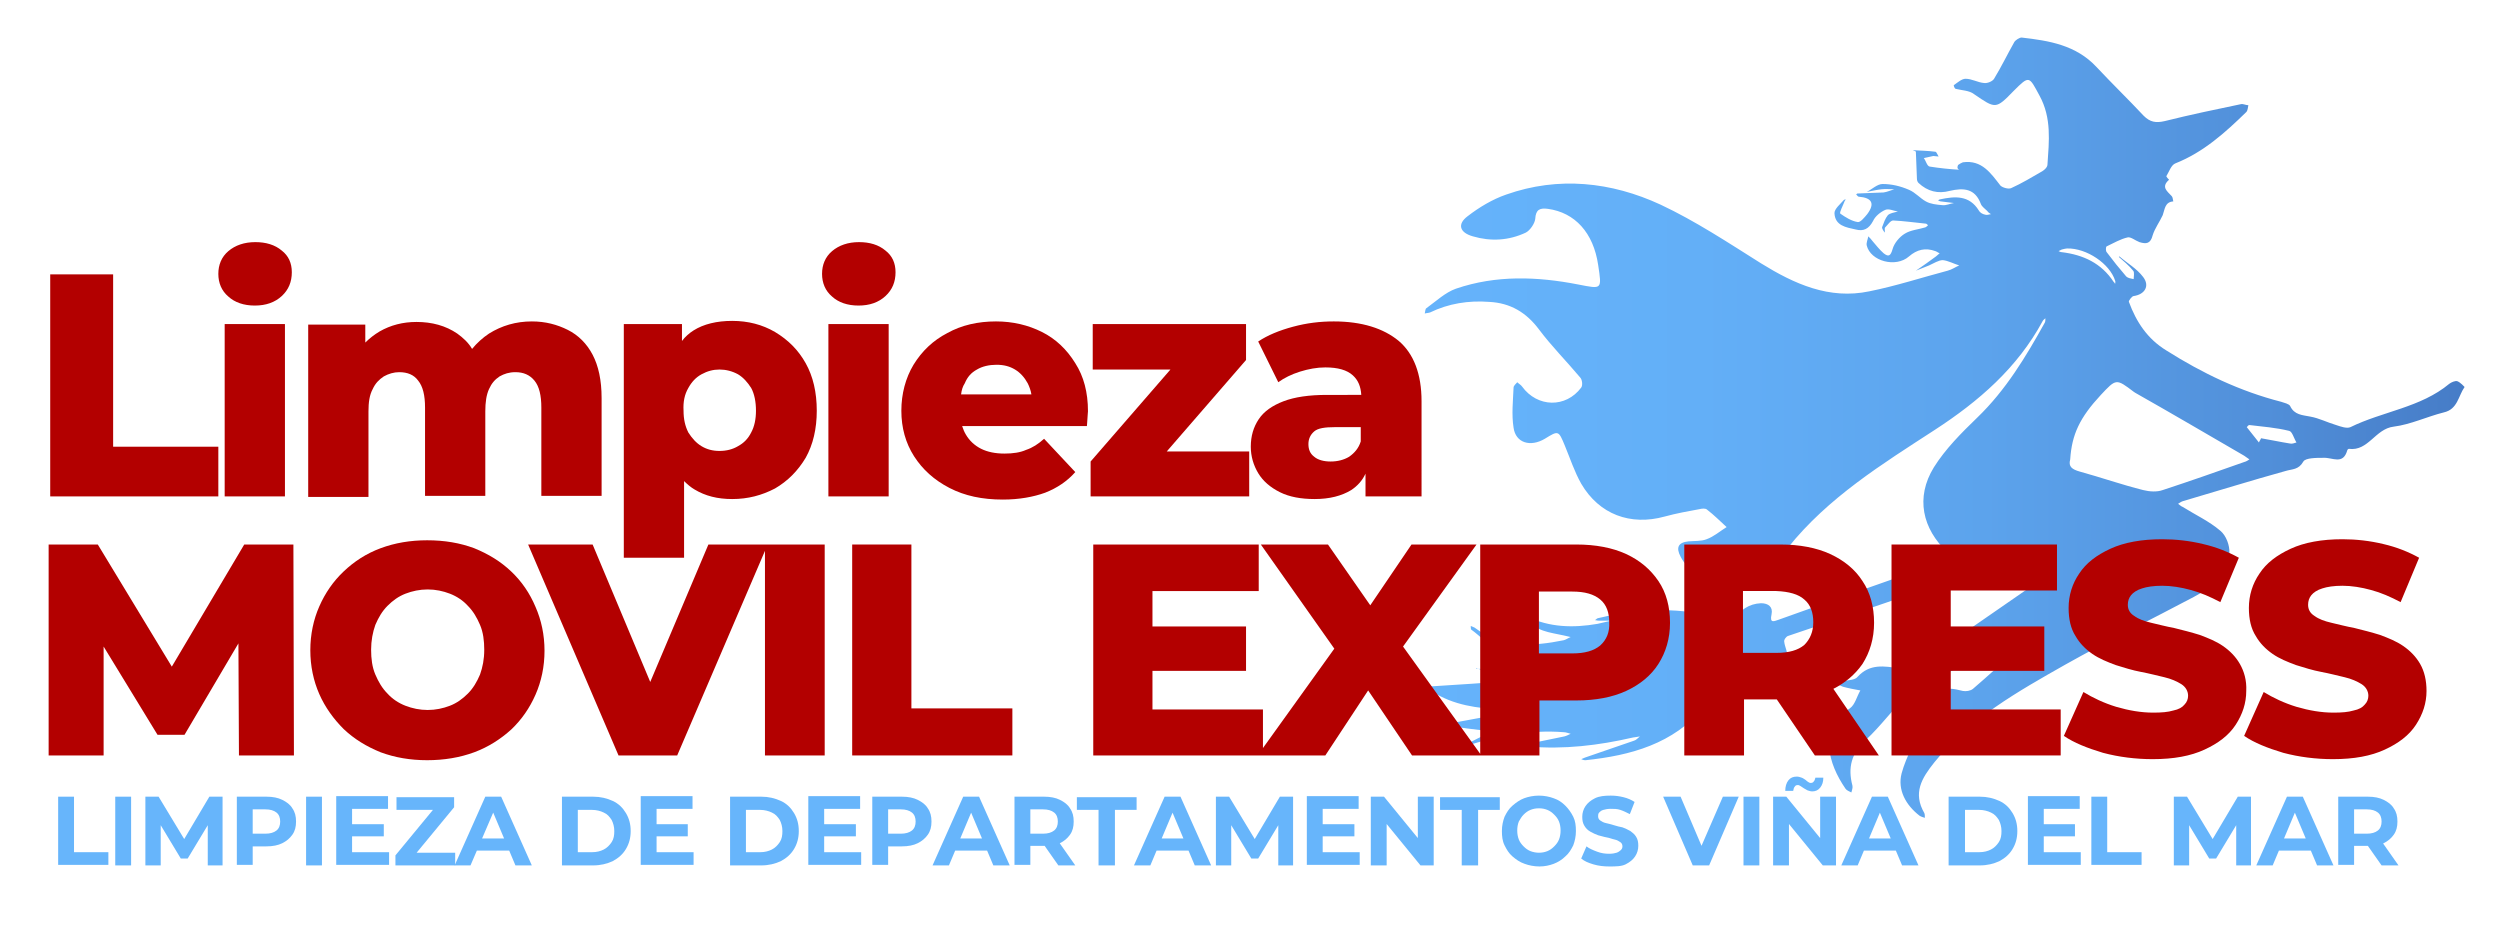 <?xml version="1.0" encoding="utf-8"?>
<!-- Generator: Adobe Illustrator 26.5.0, SVG Export Plug-In . SVG Version: 6.00 Build 0)  -->
<svg version="1.1" id="Capa_1" xmlns="http://www.w3.org/2000/svg" xmlns:xlink="http://www.w3.org/1999/xlink" x="0px" y="0px"
	 viewBox="0 0 472.9 177.7" style="enable-background:new 0 0 472.9 177.7;" xml:space="preserve">
<style type="text/css">
	.st0{fill:url(#SVGID_1_);}
	.st1{fill:url(#SVGID_00000083090996242909044860000011068827461689993125_);}
	.st2{fill:url(#SVGID_00000018933658964657651730000006566524720790023576_);}
	.st3{fill:url(#SVGID_00000165210712868889550940000003379855081923455671_);}
	.st4{fill:url(#SVGID_00000145018770346130623930000008624223967385632953_);}
	.st5{fill:url(#SVGID_00000116950646569201554320000007733736210205299868_);}
	.st6{fill:#B30000;}
	.st7{fill:#67B5FB;}
	.st8{fill:none;}
</style>
<g>
	<linearGradient id="SVGID_1_" gradientUnits="userSpaceOnUse" x1="269.008" y1="80.796" x2="466.141" y2="80.796">
		<stop  offset="0" style="stop-color:#65B3FB"/>
		<stop  offset="0.268" style="stop-color:#63AFF7"/>
		<stop  offset="0.54" style="stop-color:#5CA3EC"/>
		<stop  offset="0.811" style="stop-color:#518FD9"/>
		<stop  offset="1" style="stop-color:#467CC7"/>
	</linearGradient>
	<path class="st0" d="M370.4,31.2c0.3-0.2,0.6-0.4,0.9-0.5c3.6-0.5,5.3,2.1,7.1,4.4c0.4,0.4,1.5,0.7,2,0.5c2-0.9,4-2.1,5.9-3.2
		c0.5-0.3,1-0.8,1-1.3c0.3-4.4,0.8-8.8-1.5-13c-2-3.7-1.9-3.9-4.9-0.9c-3.4,3.5-3.4,3.4-7.5,0.6c-0.9-0.7-2.3-0.7-3.5-1
		c-0.2-0.1-0.4-0.7-0.3-0.7c0.7-0.5,1.5-1.2,2.2-1.2c1.2,0,2.3,0.7,3.5,0.8c0.6,0.1,1.6-0.3,1.9-0.8c1.4-2.3,2.5-4.6,3.8-6.9
		c0.2-0.4,1-0.9,1.4-0.9c5.2,0.6,10.3,1.4,14.2,5.6c2.9,3.1,6,6.1,8.9,9.2c1.2,1.2,2.3,1.4,4,1c4.8-1.2,9.6-2.2,14.4-3.2
		c0.4-0.1,0.9,0.2,1.4,0.2c-0.1,0.4-0.1,1-0.4,1.3c-4,3.9-8.1,7.6-13.4,9.7c-0.8,0.3-1.2,1.6-1.7,2.4c-0.1,0.1,0.5,0.7,0.5,0.7
		c-1.6,1.4-0.3,2.2,0.5,3.1c0.2,0.2,0.2,0.6,0.3,1c-1.6,0.1-1.6,1.5-2,2.6c-0.6,1.3-1.5,2.5-1.9,3.8c-0.4,1.6-1.2,1.7-2.5,1.3
		c-0.8-0.3-1.6-1-2.2-0.9c-1.4,0.3-2.7,1.1-4,1.7c-0.2,0.1-0.2,0.9,0,1.1c1.2,1.6,2.4,3.1,3.7,4.6c0.3,0.3,0.9,0.4,1.4,0.5
		c0-0.5,0.2-1.3-0.1-1.6c-0.8-1-1.8-1.8-2.7-2.6c0,0,0.1-0.1,0.1-0.1c1.5,1.3,3.3,2.3,4.5,3.9c1.3,1.7,0.3,3.3-1.8,3.6
		c-0.3,0-1,0.9-0.9,1.1c1.4,3.8,3.5,7,7.1,9.2c6.8,4.3,13.9,7.7,21.7,9.7c0.6,0.2,1.5,0.4,1.7,0.8c0.8,1.7,2.3,1.7,3.8,2
		c1.7,0.3,3.2,1.1,4.9,1.6c0.9,0.3,2,0.7,2.7,0.4c6.1-3,13.3-3.7,18.7-8.2c0.4-0.3,1.1-0.6,1.5-0.5c0.6,0.2,1.4,1.1,1.4,1.1
		c-1.2,1.7-1.3,4.2-3.9,4.8c-3.2,0.8-6.3,2.3-9.5,2.7c-3.5,0.4-4.8,4.7-8.5,4.2c-0.1,0-0.3,0.2-0.3,0.3c-0.8,2.8-2.8,1.3-4.5,1.4
		c-1.3,0-3.4,0-3.8,0.7c-0.9,1.6-2.1,1.4-3.4,1.8c-6.5,1.8-12.9,3.8-19.4,5.7c-0.3,0.1-0.6,0.3-0.9,0.5c0.3,0.2,0.6,0.5,0.9,0.6
		c2.4,1.5,5,2.7,7.1,4.5c1.1,0.9,1.8,2.8,1.7,4.2c-0.1,4.3-3.4,6.5-6.7,8.3c-8.1,4.3-16.3,8.3-24.3,12.8c-9,5.1-18.1,10.2-24.8,18.5
		c-2.4,3-4.1,5.8-1.9,9.6c0.1,0.2,0.1,0.6,0.1,0.9c-0.3-0.1-0.7-0.2-1-0.4c-2.6-2-4.2-4.9-3.4-8c0.9-3.3,2.7-6.3,4.1-9.4
		c0.2-0.4,0.3-0.9,0.4-1.3c-0.4,0-0.9-0.1-1.3-0.1c-0.4,0-0.8,0.1-1.1,0c-0.3,0-0.6-0.2-0.9-0.4c0.3-0.2,0.5-0.5,0.8-0.6
		c1-0.5,2.3-0.6,2.9-1.4c2.2-2.9,3.2-3.3,6.7-2.4c0.6,0.1,1.4,0,1.9-0.4c2.8-2.4,5.4-4.8,8.1-7.2c0.3-0.3,0.5-0.7,0.8-1.1
		c-0.4,0.1-0.9,0.1-1.2,0.2c-5.1,2-10.2,4-15.3,6.2c-1.7,0.7-3.4,1.7-4.7,2.9c-2.8,2.8-5.1,6-8,8.7c-2.7,2.5-3.4,5.2-2.5,8.6
		c0.1,0.4-0.1,0.9-0.2,1.3c-0.4-0.2-0.9-0.4-1.1-0.7c-3.3-4.8-5.2-11.2,0.8-15.2c1-0.7,1.3-2.2,2-3.4c-1.1-0.2-2.2-0.4-3.3-0.7
		c-0.3-0.1-0.6-0.3-0.9-0.4c0.3-0.2,0.5-0.5,0.8-0.6c1-0.3,2.4-0.2,2.9-0.9c2.3-2.5,5-2,7.8-1.6c1,0.1,2.4,0,3.2-0.5
		c7.3-4.9,14.5-9.9,21.7-14.9c0.2-0.1,0.4-0.4,0.6-0.6c-0.3-0.1-0.6-0.2-0.8-0.3c-2.5-0.4-4.9-0.9-7.4-1.2c-2-0.2-4-0.6-5.9-0.1
		c-2.7,0.7-5.1,2.2-7.8,3.1c-8.2,2.9-16.4,5.6-24.6,8.4c-0.3,0.1-0.8,0.7-0.7,1.1c0.1,1,0.8,2.2,0.5,3c-0.3,0.7-1.6,1.5-2.4,1.5
		c-1.8-0.1-3.6-0.7-5.4-1.1c-0.5-0.1-1.3-0.1-1.5,0.2c-2.2,2.9-4.1,6.1-6.4,8.8c-5.8,6.9-13.8,9.1-22.4,10c-0.3,0-0.6-0.1-0.8-0.2
		c0.2-0.1,0.5-0.2,0.7-0.3c3.1-1.1,6.2-2.1,9.3-3.2c0.4-0.1,0.7-0.5,1.1-0.8c-0.4,0.1-0.8,0.1-1.3,0.2c-6.5,1.5-13.1,2.3-19.8,1.7
		c-0.3,0-0.6-0.2-0.9-0.3c0.3-0.1,0.6-0.2,0.9-0.2c2.3-0.5,4.5-0.9,6.8-1.4c0.4-0.1,0.8-0.3,1.2-0.5c-0.4-0.1-0.9-0.3-1.3-0.3
		c-6.3-0.5-12.5,0.7-18.5,2.6c-0.1-0.1-0.1-0.1-0.2-0.2c1.1-0.5,2.1-1.1,3.2-1.6c0.6-0.3,1.3-0.6,1.9-0.9c-0.7-0.1-1.5-0.2-2.2-0.3
		c-1.7-0.2-3.4-0.4-5-0.7c-0.3,0-0.5-0.3-0.8-0.4c0.3-0.1,0.5-0.2,0.8-0.3c3.1-0.6,6.1-1.1,9.2-1.7c0.5-0.1,0.9-0.3,1.3-0.5
		c-0.5-0.1-0.9-0.3-1.4-0.3c-4.6-0.2-9.2-0.8-13.2-3.4c-0.3-0.2-0.6-0.6-0.9-0.8c0.4-0.1,0.8-0.2,1.2-0.2c4.8-0.3,9.5-0.6,14.3-1
		c0.2,0,0.5-0.2,0.7-0.3c-0.2-0.1-0.5-0.3-0.7-0.3c-2.1-0.6-4.2-1.2-6.3-1.8l0,0.1c1,0,2,0.2,2.9,0.1c3.9-0.4,7.8-0.8,11.7-1.2
		c0.3,0,0.5-0.4,0.8-0.7c-0.3-0.1-0.6-0.1-0.9-0.2c-3.4-0.6-7-0.8-10.3-1.8c-1.9-0.6-3.4-2.4-5.1-3.6c-0.1-0.1-0.1-0.5-0.1-0.7
		c0.2,0.1,0.5,0.2,0.7,0.3c5.2,3.9,11,3.6,16.9,2.4c0.4-0.1,0.8-0.4,1.3-0.6c-0.4-0.1-0.9-0.2-1.3-0.3c-2.6-0.6-5.5-0.7-7.1-3.5
		l0.1-0.1c4.3,2.1,8.8,2.2,13.4,1.4c0.9-0.2,1.8-0.4,2.6-0.6c-0.8,0-1.6,0-2.4,0c-0.3,0-0.5-0.1-0.7-0.1c0.2-0.1,0.4-0.4,0.7-0.4
		c1.7-0.4,3.4-0.8,5.2-1c6.4-0.7,12.8-1,18.9,2c0.3,0.1,1.2-0.3,1.4-0.7c1.3-1.8,2.9-3,5.2-3.1c1.4,0,2.3,0.7,2,2.1
		c-0.4,1.8,0.5,1.3,1.4,1c10.6-3.8,21.3-7.6,31.9-11.3c1.7-0.6,0.4-1,0-1.4c-4.8-4.5-6.1-10.4-2.6-16.1c2.2-3.5,5.2-6.5,8.2-9.4
		c5.4-5.2,9.2-11.5,12.8-18c0.1-0.2,0.1-0.5,0.1-0.8c-0.2,0.2-0.4,0.3-0.5,0.5c-4.8,8.9-12.1,15.2-20.4,20.6
		c-10,6.5-20.2,12.8-27.8,22.3c-1.7,2.1-3.9,4.1-6.2,5.6c-4.8,3-11.6,0.9-14.1-3.9c-0.9-1.7-0.5-2.7,1.5-2.9c1.1-0.1,2.4,0,3.4-0.4
		c1.4-0.5,2.5-1.5,3.8-2.3c-1.2-1.1-2.4-2.3-3.7-3.3c-0.3-0.3-1-0.2-1.4-0.1c-2.2,0.4-4.4,0.8-6.6,1.4c-6.5,1.8-12.4-0.4-15.8-6.2
		c-1.3-2.3-2.1-4.8-3.1-7.2c-1.2-2.9-1.2-2.9-3.8-1.3c-2.7,1.6-5.5,0.8-5.9-2.1c-0.4-2.5-0.1-5.1,0-7.6c0-0.3,0.4-0.7,0.7-1
		c0.3,0.3,0.7,0.5,0.9,0.8c2.9,4,8.3,4.1,11.2,0.2c0.3-0.4,0.2-1.5-0.2-1.9c-2.6-3.1-5.4-5.9-7.8-9.1c-2.4-3.2-5.4-5-9.4-5.2
		c-3.9-0.3-7.7,0.3-11.2,2c-0.3,0.1-0.7,0.1-1,0.2c0.1-0.4,0.1-0.9,0.3-1c1.8-1.3,3.6-3,5.6-3.7c7.6-2.6,15.4-2.3,23.1-0.8
		c4.6,0.9,4.5,1,3.8-3.7c-0.9-6.1-4.4-9.9-9.5-10.6c-1.5-0.2-2.3,0.1-2.4,1.9c-0.1,0.9-1,2.2-1.8,2.6c-3.2,1.5-6.6,1.7-10,0.7
		c-2.5-0.7-3-2.3-1-3.8c2.2-1.7,4.7-3.2,7.3-4.1c9.9-3.5,19.9-2.4,29.2,1.9c6.6,3.1,12.8,7.2,19,11.1c6.3,3.9,12.9,6.9,20.5,5.3
		c5-1,9.9-2.6,14.8-3.9c0.8-0.2,1.5-0.7,2.2-1c-1-0.3-2.1-0.9-3.1-1c-0.8,0-1.7,0.6-2.6,1c-0.8,0.3-1.7,0.7-2.5,1c0,0,0,0,0,0
		c1.3-0.9,2.6-1.8,3.8-2.7c0.2-0.2,0.5-0.4,0.7-0.6c-0.3-0.1-0.5-0.3-0.8-0.4c-1.9-0.7-3.5-0.3-5,1c-2.5,2.2-7.3,0.9-8-2.1
		c-0.1-0.5,0.2-1.1,0.3-1.7c0.3,0.3,0.6,0.6,0.8,0.9c0.7,0.8,1.3,1.6,2.1,2.3c0.9,0.7,1.3,0.6,1.7-0.8c0.3-1.1,1.3-2.3,2.3-2.9
		c1.1-0.7,2.6-0.8,3.9-1.2c0.2-0.1,0.3-0.2,0.5-0.4c-0.1-0.1-0.3-0.3-0.4-0.3c-2.1-0.2-4.1-0.5-6.2-0.6c-0.5,0-1,0.8-1.5,1.3
		c-0.2,0.2,0,0.6-0.1,1c-0.2-0.3-0.5-0.7-0.5-1c0.3-0.8,0.6-1.7,1.1-2.3c0.4-0.4,1.2-0.5,1.9-0.7c-0.8-0.1-1.7-0.6-2.4-0.3
		c-0.9,0.4-1.9,1.2-2.3,2.1c-0.8,1.5-1.8,2-3.3,1.6c-1.8-0.4-3.9-0.7-4-3.1c0-0.8,1.1-1.7,1.8-2.5c0.1-0.1,0.3,0,0.4-0.1
		c-0.1,0.1-0.3,0.3-0.3,0.4c-0.3,0.8-1,2.1-0.8,2.3c1,0.7,2.1,1.4,3.3,1.6c0.5,0.1,1.3-0.9,1.8-1.5c1.5-2,0.9-3.1-1.6-3.3
		c-0.2,0-0.3-0.3-0.5-0.4c0.1-0.1,0.1-0.1,0.2-0.2c1.7-0.1,3.3-0.1,5-0.2c0.7-0.1,1.3-0.4,2-0.6c-0.8,0-1.6-0.1-2.4,0
		c-0.9,0.1-1.8,0.3-2.8,0.5c1-0.5,2-1.5,3-1.5c1.7,0,3.4,0.4,5,1.1c1.2,0.5,2.1,1.6,3.2,2.2c0.9,0.5,2,0.6,3.1,0.7
		c0.7,0.1,1.5-0.3,2.2-0.4c-0.8-0.1-1.6-0.2-2.4-0.3c-0.2,0-0.4-0.1-0.6-0.2c0.1-0.1,0.3-0.2,0.4-0.2c2.8-0.6,5.5-0.8,7.3,2.1
		c0.2,0.4,0.7,0.7,1.2,0.8c0.3,0.1,0.7,0,1.1-0.1c-0.3-0.2-0.5-0.3-0.7-0.6c-0.4-0.4-1-0.8-1.2-1.3c-1.1-3-3.3-3.1-5.9-2.5
		c-2.2,0.6-4.2,0.1-5.9-1.5c-0.2-0.2-0.3-0.5-0.3-0.8c-0.1-1.7-0.1-3.4-0.2-5.1c0-0.1-0.4-0.2-0.6-0.3c0,0,0,0,0,0
		c1.4,0.1,2.9,0.1,4.3,0.3c0.2,0,0.4,0.6,0.6,0.9c-0.3,0-0.7-0.1-1-0.1c-0.6,0.1-1.2,0.3-1.8,0.4c0.4,0.5,0.6,1.5,1.1,1.6
		c1.9,0.3,3.8,0.5,5.6,0.6C370.1,31.9,370.3,31.4,370.4,31.2L370.4,31.2z M393.4,89.2c4,1.1,8,2.5,12,3.5c1.2,0.3,2.6,0.4,3.7,0
		c5.2-1.7,10.3-3.5,15.4-5.3c0.4-0.1,0.7-0.3,1-0.5c-0.3-0.2-0.7-0.5-1-0.7c-6.9-4-13.7-8-20.6-11.9c-0.1-0.1-0.2-0.1-0.3-0.2
		c-3.3-2.5-3.3-2.5-6.2,0.6c-4,4.3-5.5,7.5-5.8,12.2C391.2,88.3,392,88.8,393.4,89.2z M433.2,83.9c0.4,0.1,0.8-0.1,1.2-0.2
		c-0.5-0.8-0.8-2.1-1.4-2.2c-2.4-0.6-5-0.8-7.5-1.1c-0.2,0-0.3,0.2-0.5,0.4c0.8,1,1.6,2,2.3,2.9c0.1-0.3,0.3-0.5,0.4-0.8
		C429.5,83.2,431.3,83.6,433.2,83.9z M390,47.2c-0.2,0.1-0.4,0.2-0.6,0.3c0.2,0.1,0.4,0.2,0.6,0.2c4.1,0.5,7.5,2.1,9.8,5.6
		c0.1,0.1,0.2,0.2,0.3,0.4c0-0.2,0.1-0.4,0-0.6c-1-3.2-5.4-6.2-9.1-6.1C390.8,47,390.4,47.1,390,47.2z"/>
	
		<linearGradient id="SVGID_00000101791749577741455770000004174678989594119345_" gradientUnits="userSpaceOnUse" x1="370.262" y1="31.189" x2="370.417" y2="31.189">
		<stop  offset="0" style="stop-color:#65B3FB"/>
		<stop  offset="0.268" style="stop-color:#63AFF7"/>
		<stop  offset="0.54" style="stop-color:#5CA3EC"/>
		<stop  offset="0.811" style="stop-color:#518FD9"/>
		<stop  offset="1" style="stop-color:#467CC7"/>
	</linearGradient>
	<path style="fill:url(#SVGID_00000101791749577741455770000004174678989594119345_);" d="M370.4,31.2c-0.1,0-0.1,0-0.2,0
		C370.3,31.2,370.4,31.2,370.4,31.2C370.4,31.2,370.4,31.2,370.4,31.2z"/>
	
		<linearGradient id="SVGID_00000065046680057810342140000010328901383879766941_" gradientUnits="userSpaceOnUse" x1="276.264" y1="140.938" x2="276.945" y2="140.938">
		<stop  offset="0" style="stop-color:#65B3FB"/>
		<stop  offset="0.268" style="stop-color:#63AFF7"/>
		<stop  offset="0.54" style="stop-color:#5CA3EC"/>
		<stop  offset="0.811" style="stop-color:#518FD9"/>
		<stop  offset="1" style="stop-color:#467CC7"/>
	</linearGradient>
	<path style="fill:url(#SVGID_00000065046680057810342140000010328901383879766941_);" d="M276.8,140.8c-0.2,0.1-0.4,0.2-0.5,0.3
		c0.2,0,0.5-0.1,0.7-0.1C276.9,140.9,276.8,140.9,276.8,140.8z"/>
	
		<linearGradient id="SVGID_00000161621114416670905880000014350557292065438893_" gradientUnits="userSpaceOnUse" x1="399.703" y1="47.819" x2="399.79" y2="47.819">
		<stop  offset="0" style="stop-color:#65B3FB"/>
		<stop  offset="0.268" style="stop-color:#63AFF7"/>
		<stop  offset="0.54" style="stop-color:#5CA3EC"/>
		<stop  offset="0.811" style="stop-color:#518FD9"/>
		<stop  offset="1" style="stop-color:#467CC7"/>
	</linearGradient>
	<path style="fill:url(#SVGID_00000161621114416670905880000014350557292065438893_);" d="M399.7,47.9
		C399.7,47.8,399.8,47.8,399.7,47.9C399.8,47.8,399.7,47.8,399.7,47.9C399.7,47.8,399.7,47.9,399.7,47.9z"/>
	
		<linearGradient id="SVGID_00000103267152667285510280000015041419336857084821_" gradientUnits="userSpaceOnUse" x1="288.187" y1="116.376" x2="288.479" y2="116.376">
		<stop  offset="0" style="stop-color:#65B3FB"/>
		<stop  offset="0.268" style="stop-color:#63AFF7"/>
		<stop  offset="0.54" style="stop-color:#5CA3EC"/>
		<stop  offset="0.811" style="stop-color:#518FD9"/>
		<stop  offset="1" style="stop-color:#467CC7"/>
	</linearGradient>
	<path style="fill:url(#SVGID_00000103267152667285510280000015041419336857084821_);" d="M288.5,116.4c-0.1-0.1-0.2-0.1-0.3-0.2
		c0.1,0.1,0.1,0.2,0.2,0.3C288.4,116.5,288.5,116.4,288.5,116.4z"/>
	
		<linearGradient id="SVGID_00000123402406425930529760000011514352129638145202_" gradientUnits="userSpaceOnUse" x1="278.98" y1="126.4" x2="279.082" y2="126.4">
		<stop  offset="0" style="stop-color:#65B3FB"/>
		<stop  offset="0.268" style="stop-color:#63AFF7"/>
		<stop  offset="0.54" style="stop-color:#5CA3EC"/>
		<stop  offset="0.811" style="stop-color:#518FD9"/>
		<stop  offset="1" style="stop-color:#467CC7"/>
	</linearGradient>
	<path style="fill:url(#SVGID_00000123402406425930529760000011514352129638145202_);" d="M279,126.4C279,126.4,279,126.4,279,126.4
		C279,126.4,279,126.4,279,126.4C279,126.4,279,126.4,279,126.4z"/>
</g>
<g>
	<path class="st6" d="M69.7,77.8c0-1.7,0.2-3.1,0.8-4.2c0.5-1.1,1.2-1.8,2.1-2.4c0.9-0.5,1.9-0.8,2.9-0.8c1.6,0,2.8,0.5,3.6,1.6
		c0.9,1.1,1.3,2.8,1.3,5.1v16.7h11.4V77.8c0-1.7,0.2-3.1,0.7-4.2c0.5-1.1,1.1-1.8,2-2.4c0.9-0.5,1.8-0.8,3-0.8
		c1.5,0,2.7,0.5,3.6,1.6c0.9,1.1,1.3,2.8,1.3,5.1v16.7h11.4V75.3c0-3.4-0.6-6.1-1.7-8.2c-1.1-2.1-2.7-3.7-4.7-4.7
		c-2-1-4.2-1.6-6.8-1.6c-3,0-5.7,0.8-8.1,2.3c-1.2,0.8-2.3,1.8-3.2,2.9c-0.7-1.2-1.7-2.1-2.8-2.9c-2.2-1.5-4.8-2.2-7.7-2.2
		c-2.6,0-4.9,0.6-7,1.8c-1,0.6-1.9,1.3-2.7,2.1v-3.4H58.3v32.6h11.4V77.8z"/>
	<rect x="42.5" y="61.3" class="st6" width="11.4" height="32.6"/>
	<polygon class="st6" points="46.2,103 32.5,126.1 18.5,103 9.2,103 9.2,142.9 19.6,142.9 19.6,122.3 29.8,139 34.9,139 45.1,121.7 
		45.2,142.9 55.6,142.9 55.5,103 	"/>
	<path class="st6" d="M48.2,57.8c2.1,0,3.8-0.6,5.1-1.8c1.3-1.2,1.9-2.7,1.9-4.5c0-1.7-0.6-3.1-1.9-4.1c-1.3-1.1-3-1.6-5-1.6
		c-2.1,0-3.8,0.6-5.1,1.7c-1.3,1.1-1.9,2.6-1.9,4.3c0,1.7,0.6,3.2,1.9,4.3C44.4,57.2,46.1,57.8,48.2,57.8z"/>
	<path class="st6" d="M242.8,75.9c-2.1,0.8-3.7,1.9-4.7,3.4c-1,1.5-1.5,3.2-1.5,5.2c0,1.8,0.5,3.5,1.4,5c0.9,1.5,2.3,2.7,4.1,3.6
		c1.8,0.9,4,1.3,6.6,1.3c2.8,0,5.1-0.6,6.9-1.7c1.2-0.8,2.1-1.8,2.7-3.1v4.3h10.6V75.9c0-5.2-1.5-9-4.3-11.4
		c-2.9-2.4-7-3.7-12.3-3.7c-2.6,0-5.1,0.3-7.7,1c-2.6,0.7-4.8,1.6-6.6,2.8l3.8,7.7c1.1-0.8,2.5-1.5,4.1-2c1.6-0.5,3.2-0.8,4.8-0.8
		c2.4,0,4.1,0.5,5.2,1.5c1,0.9,1.5,2.1,1.6,3.7H251C247.6,74.7,244.9,75.1,242.8,75.9z M257.4,80.7v2.8c-0.4,1.3-1.2,2.2-2.2,2.9
		c-1,0.6-2.2,0.9-3.5,0.9c-1.3,0-2.4-0.3-3.1-0.9c-0.8-0.6-1.1-1.4-1.1-2.4c0-1,0.4-1.8,1.1-2.4c0.7-0.6,2-0.8,3.9-0.8H257.4z"/>
	<path class="st6" d="M162.4,57.8c2.1,0,3.8-0.6,5.1-1.8c1.3-1.2,1.9-2.7,1.9-4.5c0-1.7-0.6-3.1-1.9-4.1c-1.3-1.1-3-1.6-5-1.6
		c-2.1,0-3.8,0.6-5.1,1.7c-1.3,1.1-1.9,2.6-1.9,4.3c0,1.7,0.6,3.2,1.9,4.3C158.6,57.2,160.3,57.8,162.4,57.8z"/>
	<path class="st6" d="M129.4,91c0.6,0.6,1.3,1.2,2,1.6c2,1.2,4.3,1.8,7.1,1.8c3,0,5.6-0.7,8.1-2c2.4-1.4,4.3-3.3,5.8-5.8
		c1.4-2.5,2.1-5.5,2.1-8.9c0-3.5-0.7-6.5-2.1-9c-1.4-2.5-3.3-4.4-5.8-5.9c-2.4-1.4-5.1-2.1-8.1-2.1c-2.9,0-5.4,0.6-7.3,1.8
		c-0.8,0.5-1.6,1.2-2.2,2v-3.2H118v44.2h11.4V91z M130.2,73.4c0.6-1.1,1.4-2,2.5-2.6s2.2-0.9,3.4-0.9s2.4,0.3,3.5,0.9
		c1,0.6,1.8,1.5,2.5,2.6c0.6,1.1,0.9,2.6,0.9,4.3c0,1.6-0.3,3-0.9,4.1c-0.6,1.2-1.4,2-2.5,2.6c-1,0.6-2.2,0.9-3.5,0.9
		s-2.4-0.3-3.4-0.9s-1.8-1.5-2.5-2.6c-0.6-1.2-0.9-2.5-0.9-4.1C129.2,76,129.5,74.6,130.2,73.4z"/>
	<polygon class="st6" points="41.3,84.5 21.4,84.5 21.4,51.9 9.5,51.9 9.5,93.9 41.3,93.9 	"/>
	<polygon class="st6" points="369,126.9 386.7,126.9 386.7,118.5 369,118.5 369,111.7 389.1,111.7 389.1,103 357.8,103 357.8,142.9 
		389.8,142.9 389.8,134.2 369,134.2 	"/>
	<path class="st6" d="M352.3,125.6c1.4-2.2,2.2-4.8,2.2-7.8c0-3-0.7-5.7-2.2-7.9c-1.4-2.2-3.5-3.9-6.1-5.1c-2.6-1.2-5.8-1.8-9.4-1.8
		h-18.2v39.9h11.3v-10.6h6.2l7.2,10.6h12.1l-8.6-12.6C349,129.2,350.9,127.6,352.3,125.6z M341.3,113.4c1.2,1,1.7,2.5,1.7,4.3
		c0,1.8-0.6,3.2-1.7,4.3c-1.2,1-2.9,1.5-5.3,1.5h-6.3v-11.7h6.3C338.4,111.9,340.2,112.4,341.3,113.4z"/>
	<path class="st6" d="M307.6,104.8c-2.6-1.2-5.8-1.8-9.4-1.8h-18.2v39.6l-14.6-20.3l13.9-19.3H267l-7.8,11.5l-8-11.5h-12.7
		l13.9,19.7l-13.5,18.8v-7.3H218v-7.3h17.7v-8.4H218v-6.7h20.1V103h-31.3v39.9h31h1h11.9l8.1-12.3l8.3,12.3h12.8h0.2h11.1v-10.4h7
		c3.6,0,6.8-0.6,9.4-1.8c2.6-1.2,4.7-2.9,6.1-5.1c1.4-2.2,2.2-4.8,2.2-7.8c0-3-0.7-5.7-2.2-7.9C312.2,107.7,310.2,106,307.6,104.8z
		 M302.7,122.1c-1.2,1-2.9,1.5-5.3,1.5h-6.3v-11.7h6.3c2.4,0,4.1,0.5,5.3,1.5s1.7,2.5,1.7,4.3C304.5,119.6,303.9,121,302.7,122.1z"
		/>
	<path class="st6" d="M96.7,108.1c-2-1.9-4.3-3.3-7-4.4c-2.7-1-5.6-1.5-8.9-1.5c-3.2,0-6.1,0.5-8.8,1.5c-2.7,1-5,2.5-7,4.4
		c-2,1.9-3.5,4.1-4.6,6.6c-1.1,2.5-1.7,5.3-1.7,8.3c0,3,0.6,5.8,1.7,8.3c1.1,2.5,2.7,4.7,4.6,6.6c2,1.9,4.3,3.3,7,4.4
		c2.7,1,5.6,1.5,8.8,1.5c3.2,0,6.2-0.5,8.9-1.5c2.7-1,5-2.5,7-4.3c2-1.9,3.5-4.1,4.6-6.6c1.1-2.5,1.7-5.3,1.7-8.3
		c0-3-0.6-5.8-1.7-8.3C100.2,112.2,98.7,110,96.7,108.1z M90.8,127.6c-0.6,1.4-1.3,2.6-2.3,3.6c-1,1-2.1,1.8-3.4,2.3
		s-2.7,0.8-4.2,0.8c-1.5,0-2.9-0.3-4.2-0.8c-1.3-0.5-2.5-1.3-3.4-2.3c-1-1-1.7-2.2-2.3-3.6c-0.6-1.4-0.8-3-0.8-4.7
		c0-1.7,0.3-3.3,0.8-4.7c0.6-1.4,1.3-2.6,2.3-3.6c1-1,2.1-1.8,3.4-2.3c1.3-0.5,2.7-0.8,4.2-0.8c1.5,0,2.9,0.3,4.2,0.8
		c1.3,0.5,2.5,1.3,3.4,2.3c1,1,1.7,2.2,2.3,3.6c0.6,1.4,0.8,3,0.8,4.7C91.6,124.7,91.3,126.2,90.8,127.6z"/>
	<path class="st6" d="M423.7,125.6c-0.8-1.4-1.9-2.5-3.2-3.4c-1.3-0.9-2.8-1.5-4.4-2.1c-1.6-0.5-3.2-0.9-4.8-1.3
		c-1.6-0.3-3.1-0.7-4.4-1c-1.3-0.3-2.4-0.7-3.2-1.3c-0.8-0.5-1.2-1.2-1.2-2.1c0-0.7,0.2-1.3,0.6-1.8s1.1-1,2.1-1.3
		c0.9-0.3,2.2-0.5,3.8-0.5c1.7,0,3.6,0.3,5.4,0.8c1.9,0.5,3.7,1.3,5.6,2.3l3.5-8.4c-2-1.1-4.2-2-6.8-2.6c-2.5-0.6-5.1-0.9-7.7-0.9
		c-3.9,0-7.2,0.6-9.8,1.8s-4.6,2.7-5.9,4.7c-1.3,1.9-2,4.1-2,6.5c0,2.1,0.4,3.9,1.3,5.3c0.8,1.4,1.9,2.5,3.2,3.4
		c1.3,0.9,2.8,1.5,4.4,2.1c1.6,0.5,3.2,1,4.8,1.3c1.6,0.3,3.1,0.7,4.4,1c1.3,0.3,2.4,0.8,3.2,1.3c0.8,0.5,1.3,1.3,1.3,2.2
		c0,0.6-0.2,1.2-0.7,1.7c-0.4,0.5-1.1,0.9-2.1,1.1c-1,0.3-2.2,0.4-3.8,0.4c-2.3,0-4.6-0.4-7-1.1c-2.3-0.7-4.4-1.7-6.2-2.8l-3.7,8.3
		c1.9,1.3,4.4,2.3,7.4,3.2c3,0.8,6.2,1.2,9.4,1.2c4,0,7.2-0.6,9.8-1.8c2.6-1.2,4.6-2.7,5.9-4.7c1.3-2,2-4.1,2-6.4
		C425,128.7,424.5,127,423.7,125.6z"/>
	<path class="st6" d="M457.8,125.6c-0.8-1.4-1.9-2.5-3.2-3.4c-1.3-0.9-2.8-1.5-4.4-2.1c-1.6-0.5-3.2-0.9-4.8-1.3
		c-1.6-0.3-3.1-0.7-4.4-1c-1.3-0.3-2.4-0.7-3.2-1.3c-0.8-0.5-1.2-1.2-1.2-2.1c0-0.7,0.2-1.3,0.6-1.8s1.1-1,2.1-1.3
		c0.9-0.3,2.2-0.5,3.8-0.5c1.7,0,3.6,0.3,5.4,0.8c1.9,0.5,3.7,1.3,5.6,2.3l3.5-8.4c-2-1.1-4.2-2-6.8-2.6c-2.5-0.6-5.1-0.9-7.7-0.9
		c-3.9,0-7.2,0.6-9.8,1.8s-4.6,2.7-5.9,4.7c-1.3,1.9-2,4.1-2,6.5c0,2.1,0.4,3.9,1.3,5.3c0.8,1.4,1.9,2.5,3.2,3.4
		c1.3,0.9,2.8,1.5,4.4,2.1c1.6,0.5,3.2,1,4.8,1.3c1.6,0.3,3.1,0.7,4.4,1c1.3,0.3,2.4,0.8,3.2,1.3c0.8,0.5,1.3,1.3,1.3,2.2
		c0,0.6-0.2,1.2-0.7,1.7c-0.4,0.5-1.1,0.9-2.1,1.1c-1,0.3-2.2,0.4-3.8,0.4c-2.3,0-4.6-0.4-7-1.1c-2.3-0.7-4.4-1.7-6.2-2.8l-3.7,8.3
		c1.9,1.3,4.4,2.3,7.4,3.2c3,0.8,6.2,1.2,9.4,1.2c4,0,7.2-0.6,9.8-1.8c2.6-1.2,4.6-2.7,5.9-4.7c1.3-2,2-4.1,2-6.4
		C459,128.7,458.6,127,457.8,125.6z"/>
	<rect x="156.7" y="61.3" class="st6" width="11.4" height="32.6"/>
	<polygon class="st6" points="144.7,103 134,103 123,129 112.1,103 99.9,103 117,142.9 128.1,142.9 144.7,104.2 144.7,142.9 
		156,142.9 156,103 145.2,103 	"/>
	<path class="st6" d="M197.1,62.8c-2.6-1.3-5.5-2-8.7-2c-3.4,0-6.5,0.7-9.2,2.2c-2.7,1.4-4.8,3.4-6.4,6c-1.5,2.5-2.3,5.5-2.3,8.7
		c0,3.2,0.8,6.1,2.4,8.6c1.6,2.5,3.8,4.5,6.7,6c2.9,1.5,6.2,2.2,10.1,2.2c3.1,0,5.8-0.5,8-1.3c2.3-0.9,4.2-2.2,5.7-3.9l-5.9-6.3
		c-1.1,1-2.2,1.7-3.4,2.1c-1.1,0.5-2.5,0.7-4.1,0.7c-1.7,0-3.2-0.3-4.4-0.9c-1.2-0.6-2.2-1.5-2.9-2.7c-0.3-0.5-0.5-1-0.7-1.6h23.6
		c0-0.4,0.1-0.9,0.1-1.4c0-0.5,0.1-1,0.1-1.4c0-3.6-0.8-6.6-2.4-9.1C201.8,66.1,199.7,64.1,197.1,62.8z M184.8,69.9
		c1-0.6,2.3-0.9,3.7-0.9c1.4,0,2.5,0.3,3.5,0.9c1,0.6,1.8,1.5,2.4,2.6c0.3,0.6,0.6,1.4,0.7,2.1h-13.3c0.1-0.8,0.3-1.5,0.7-2.1
		C183,71.3,183.7,70.5,184.8,69.9z"/>
	<polygon class="st6" points="236.3,85.4 220.7,85.4 235.7,68.1 235.7,61.3 206.7,61.3 206.7,69.9 221.4,69.9 206.3,87.3 
		206.3,93.9 236.3,93.9 	"/>
	<polygon class="st6" points="172.4,103 161.2,103 161.2,142.9 191.5,142.9 191.5,134 172.4,134 	"/>
</g>
<g>
	<path class="st7" d="M11,163.7v-13h3v10.5h6.5v2.4H11z"/>
	<path class="st7" d="M21.8,163.7v-13h3v13H21.8z"/>
	<path class="st7" d="M27.5,163.7v-13H30l5.5,9.1h-1.3l5.4-9.1h2.5v13h-2.8l0-8.6h0.6l-4.4,7.3h-1.3l-4.4-7.3h0.6v8.6H27.5z"/>
	<path class="st7" d="M44.8,163.7v-13h5.6c1.2,0,2.2,0.2,3,0.6c0.8,0.4,1.5,0.9,1.9,1.6c0.5,0.7,0.7,1.5,0.7,2.5
		c0,1-0.2,1.8-0.7,2.5s-1.1,1.2-1.9,1.6s-1.8,0.6-3,0.6h-4l1.4-1.4v4.9H44.8z M47.8,159.1l-1.4-1.4h3.8c0.9,0,1.6-0.2,2.1-0.6
		s0.7-1,0.7-1.7c0-0.7-0.2-1.3-0.7-1.7s-1.2-0.6-2.1-0.6h-3.8l1.4-1.4V159.1z"/>
	<path class="st7" d="M57.9,163.7v-13h3v13H57.9z"/>
	<path class="st7" d="M66.6,161.2h7v2.4h-10v-13h9.8v2.4h-6.8V161.2z M66.4,155.9h6.2v2.3h-6.2V155.9z"/>
	<path class="st7" d="M74.8,163.7v-1.9l8-9.7l0.4,1.1h-8.2v-2.4h10.9v1.9l-8,9.7l-0.4-1.1h8.6v2.4H74.8z"/>
	<path class="st7" d="M86,163.7l5.8-13h3l5.8,13h-3.1l-4.8-11.4h1.2L89,163.7H86z M88.9,160.9l0.8-2.3h6.7l0.8,2.3H88.9z"/>
	<path class="st7" d="M106.3,163.7v-13h5.9c1.4,0,2.6,0.3,3.7,0.8c1.1,0.5,1.9,1.3,2.5,2.3c0.6,1,0.9,2.1,0.9,3.4
		c0,1.3-0.3,2.4-0.9,3.4c-0.6,1-1.4,1.7-2.5,2.3c-1.1,0.5-2.3,0.8-3.7,0.8H106.3z M109.3,161.2h2.7c0.9,0,1.6-0.2,2.2-0.5
		c0.6-0.3,1.1-0.8,1.5-1.4s0.5-1.3,0.5-2.1c0-0.8-0.2-1.5-0.5-2.1c-0.4-0.6-0.8-1.1-1.5-1.4c-0.6-0.3-1.4-0.5-2.2-0.5h-2.7V161.2z"
		/>
	<path class="st7" d="M124.2,161.2h7v2.4h-10v-13h9.8v2.4h-6.8V161.2z M123.9,155.9h6.2v2.3h-6.2V155.9z"/>
	<path class="st7" d="M138.1,163.7v-13h5.9c1.4,0,2.6,0.3,3.7,0.8c1.1,0.5,1.9,1.3,2.5,2.3c0.6,1,0.9,2.1,0.9,3.4
		c0,1.3-0.3,2.4-0.9,3.4c-0.6,1-1.4,1.7-2.5,2.3c-1.1,0.5-2.3,0.8-3.7,0.8H138.1z M141.1,161.2h2.7c0.9,0,1.6-0.2,2.2-0.5
		c0.6-0.3,1.1-0.8,1.5-1.4s0.5-1.3,0.5-2.1c0-0.8-0.2-1.5-0.5-2.1c-0.4-0.6-0.8-1.1-1.5-1.4c-0.6-0.3-1.4-0.5-2.2-0.5h-2.7V161.2z"
		/>
	<path class="st7" d="M155.9,161.2h7v2.4h-10v-13h9.8v2.4h-6.8V161.2z M155.7,155.9h6.2v2.3h-6.2V155.9z"/>
	<path class="st7" d="M165,163.7v-13h5.6c1.2,0,2.2,0.2,3,0.6c0.8,0.4,1.5,0.9,1.9,1.6c0.5,0.7,0.7,1.5,0.7,2.5c0,1-0.2,1.8-0.7,2.5
		s-1.1,1.2-1.9,1.6s-1.8,0.6-3,0.6h-4l1.4-1.4v4.9H165z M168,159.1l-1.4-1.4h3.8c0.9,0,1.6-0.2,2.1-0.6s0.7-1,0.7-1.7
		c0-0.7-0.2-1.3-0.7-1.7s-1.2-0.6-2.1-0.6h-3.8l1.4-1.4V159.1z"/>
	<path class="st7" d="M176.4,163.7l5.8-13h3l5.8,13h-3.1l-4.8-11.4h1.2l-4.8,11.4H176.4z M179.3,160.9l0.8-2.3h6.7l0.8,2.3H179.3z"
		/>
	<path class="st7" d="M191.9,163.7v-13h5.6c1.2,0,2.2,0.2,3,0.6c0.8,0.4,1.5,0.9,1.9,1.6c0.5,0.7,0.7,1.5,0.7,2.5
		c0,1-0.2,1.8-0.7,2.5s-1.1,1.2-1.9,1.6c-0.8,0.4-1.8,0.5-3,0.5h-4l1.4-1.3v4.9H191.9z M194.9,159.1l-1.4-1.4h3.8
		c0.9,0,1.6-0.2,2.1-0.6s0.7-1,0.7-1.7c0-0.7-0.2-1.3-0.7-1.7s-1.2-0.6-2.1-0.6h-3.8l1.4-1.4V159.1z M200.2,163.7l-3.3-4.7h3.2
		l3.3,4.7H200.2z"/>
	<path class="st7" d="M207.8,163.7v-10.5h-4.1v-2.4H215v2.4h-4.1v10.5H207.8z"/>
	<path class="st7" d="M214.5,163.7l5.8-13h3l5.8,13h-3.1l-4.8-11.4h1.2l-4.8,11.4H214.5z M217.4,160.9l0.8-2.3h6.7l0.8,2.3H217.4z"
		/>
	<path class="st7" d="M230,163.7v-13h2.5l5.5,9.1h-1.3l5.4-9.1h2.5v13h-2.8l0-8.6h0.6l-4.4,7.3h-1.3l-4.4-7.3h0.6v8.6H230z"/>
	<path class="st7" d="M250.2,161.2h7v2.4h-10v-13h9.8v2.4h-6.8V161.2z M250,155.9h6.2v2.3H250V155.9z"/>
	<path class="st7" d="M259.3,163.7v-13h2.5l7.6,9.3h-1.2v-9.3h3v13h-2.5l-7.6-9.3h1.2v9.3H259.3z"/>
	<path class="st7" d="M276.5,163.7v-10.5h-4.1v-2.4h11.3v2.4h-4.1v10.5H276.5z"/>
	<path class="st7" d="M291.2,163.9c-1,0-2-0.2-2.8-0.5c-0.9-0.3-1.6-0.8-2.3-1.4s-1.1-1.3-1.5-2.1s-0.5-1.7-0.5-2.7
		c0-1,0.2-1.9,0.5-2.7c0.4-0.8,0.8-1.5,1.5-2.1s1.4-1.1,2.2-1.4s1.8-0.5,2.8-0.5c1,0,2,0.2,2.8,0.5c0.9,0.3,1.6,0.8,2.2,1.4
		c0.6,0.6,1.1,1.3,1.5,2.1s0.5,1.7,0.5,2.7c0,1-0.2,1.9-0.5,2.7c-0.4,0.8-0.8,1.5-1.5,2.1c-0.6,0.6-1.4,1.1-2.2,1.4
		C293.1,163.7,292.2,163.9,291.2,163.9z M291.1,161.3c0.6,0,1.1-0.1,1.6-0.3c0.5-0.2,0.9-0.5,1.3-0.9c0.4-0.4,0.7-0.8,0.9-1.3
		c0.2-0.5,0.3-1.1,0.3-1.7c0-0.6-0.1-1.2-0.3-1.7c-0.2-0.5-0.5-0.9-0.9-1.3c-0.4-0.4-0.8-0.7-1.3-0.9c-0.5-0.2-1-0.3-1.6-0.3
		c-0.6,0-1.1,0.1-1.6,0.3c-0.5,0.2-0.9,0.5-1.3,0.9c-0.4,0.4-0.6,0.8-0.9,1.3c-0.2,0.5-0.3,1.1-0.3,1.7c0,0.6,0.1,1.2,0.3,1.7
		c0.2,0.5,0.5,0.9,0.9,1.3c0.4,0.4,0.8,0.7,1.3,0.9C290,161.2,290.6,161.3,291.1,161.3z"/>
	<path class="st7" d="M304.4,163.9c-1,0-2-0.1-3-0.4c-1-0.3-1.7-0.6-2.3-1.1l1-2.3c0.5,0.4,1.2,0.7,2,1s1.5,0.4,2.3,0.4
		c0.6,0,1.1-0.1,1.4-0.2s0.6-0.3,0.8-0.5c0.2-0.2,0.3-0.4,0.3-0.7c0-0.3-0.1-0.6-0.4-0.8c-0.3-0.2-0.6-0.4-1.1-0.5
		c-0.5-0.1-0.9-0.3-1.5-0.4s-1.1-0.3-1.6-0.4c-0.5-0.2-1-0.4-1.5-0.7c-0.5-0.3-0.8-0.6-1.1-1.1s-0.4-1-0.4-1.7c0-0.7,0.2-1.4,0.6-2
		s1-1.1,1.8-1.5c0.8-0.4,1.8-0.5,3-0.5c0.8,0,1.6,0.1,2.4,0.3c0.8,0.2,1.5,0.5,2.1,0.9l-0.9,2.3c-0.6-0.3-1.2-0.6-1.8-0.8
		c-0.6-0.2-1.2-0.2-1.8-0.2c-0.6,0-1.1,0.1-1.4,0.2c-0.4,0.1-0.6,0.3-0.8,0.5c-0.2,0.2-0.2,0.5-0.2,0.7c0,0.3,0.1,0.6,0.4,0.8
		s0.6,0.4,1.1,0.5c0.4,0.1,0.9,0.2,1.5,0.4s1.1,0.3,1.6,0.4c0.5,0.2,1,0.4,1.5,0.7c0.4,0.3,0.8,0.6,1.1,1.1s0.4,1,0.4,1.7
		c0,0.7-0.2,1.4-0.6,2c-0.4,0.6-1,1.1-1.8,1.5S305.6,163.9,304.4,163.9z"/>
	<path class="st7" d="M320.2,163.7l-5.6-13h3.3l4.9,11.5h-1.9l5-11.5h3l-5.6,13H320.2z"/>
	<path class="st7" d="M329.8,163.7v-13h3v13H329.8z"/>
	<path class="st7" d="M335.4,163.7v-13h2.5l7.6,9.3h-1.2v-9.3h3v13h-2.5l-7.6-9.3h1.2v9.3H335.4z M342.8,149.7
		c-0.3,0-0.6-0.1-0.9-0.2c-0.2-0.1-0.5-0.3-0.7-0.4s-0.4-0.3-0.6-0.4s-0.3-0.2-0.5-0.2c-0.3,0-0.5,0.1-0.6,0.3
		c-0.2,0.2-0.2,0.4-0.3,0.8h-1.5c0-0.8,0.2-1.5,0.6-2c0.4-0.5,0.9-0.7,1.6-0.7c0.3,0,0.6,0.1,0.9,0.2c0.3,0.1,0.5,0.3,0.7,0.4
		c0.2,0.2,0.4,0.3,0.5,0.4c0.2,0.1,0.3,0.2,0.5,0.2c0.3,0,0.5-0.1,0.6-0.3c0.2-0.2,0.2-0.4,0.3-0.7h1.5c0,0.8-0.2,1.4-0.6,1.9
		C343.9,149.5,343.4,149.7,342.8,149.7z"/>
	<path class="st7" d="M348.3,163.7l5.8-13h3l5.8,13h-3.1l-4.8-11.4h1.2l-4.8,11.4H348.3z M351.2,160.9l0.8-2.3h6.7l0.8,2.3H351.2z"
		/>
	<path class="st7" d="M368.6,163.7v-13h5.9c1.4,0,2.6,0.3,3.7,0.8c1.1,0.5,1.9,1.3,2.5,2.3c0.6,1,0.9,2.1,0.9,3.4
		c0,1.3-0.3,2.4-0.9,3.4c-0.6,1-1.4,1.7-2.5,2.3c-1.1,0.5-2.3,0.8-3.7,0.8H368.6z M371.7,161.2h2.7c0.9,0,1.6-0.2,2.2-0.5
		c0.6-0.3,1.1-0.8,1.5-1.4s0.5-1.3,0.5-2.1c0-0.8-0.2-1.5-0.5-2.1c-0.4-0.6-0.8-1.1-1.5-1.4c-0.6-0.3-1.4-0.5-2.2-0.5h-2.7V161.2z"
		/>
	<path class="st7" d="M386.5,161.2h7.1v2.4h-10v-13h9.8v2.4h-6.8V161.2z M386.3,155.9h6.2v2.3h-6.2V155.9z"/>
	<path class="st7" d="M395.6,163.7v-13h3v10.5h6.5v2.4H395.6z"/>
	<path class="st7" d="M411.2,163.7v-13h2.5l5.5,9.1h-1.3l5.4-9.1h2.5v13H423l0-8.6h0.6l-4.4,7.3h-1.3l-4.4-7.3h0.6v8.6H411.2z"/>
	<path class="st7" d="M426.8,163.7l5.8-13h3l5.8,13h-3.1l-4.8-11.4h1.2l-4.8,11.4H426.8z M429.7,160.9l0.8-2.3h6.7l0.8,2.3H429.7z"
		/>
	<path class="st7" d="M442.3,163.7v-13h5.6c1.2,0,2.2,0.2,3,0.6c0.8,0.4,1.5,0.9,1.9,1.6c0.5,0.7,0.7,1.5,0.7,2.5
		c0,1-0.2,1.8-0.7,2.5s-1.1,1.2-1.9,1.6c-0.8,0.4-1.8,0.5-3,0.5h-4l1.4-1.3v4.9H442.3z M445.3,159.1l-1.4-1.4h3.8
		c0.9,0,1.6-0.2,2.1-0.6c0.5-0.4,0.7-1,0.7-1.7c0-0.7-0.2-1.3-0.7-1.7c-0.5-0.4-1.2-0.6-2.1-0.6h-3.8l1.4-1.4V159.1z M450.5,163.7
		l-3.3-4.7h3.2l3.3,4.7H450.5z"/>
</g>
<rect class="st8" width="472.9" height="177.7"/>
</svg>
